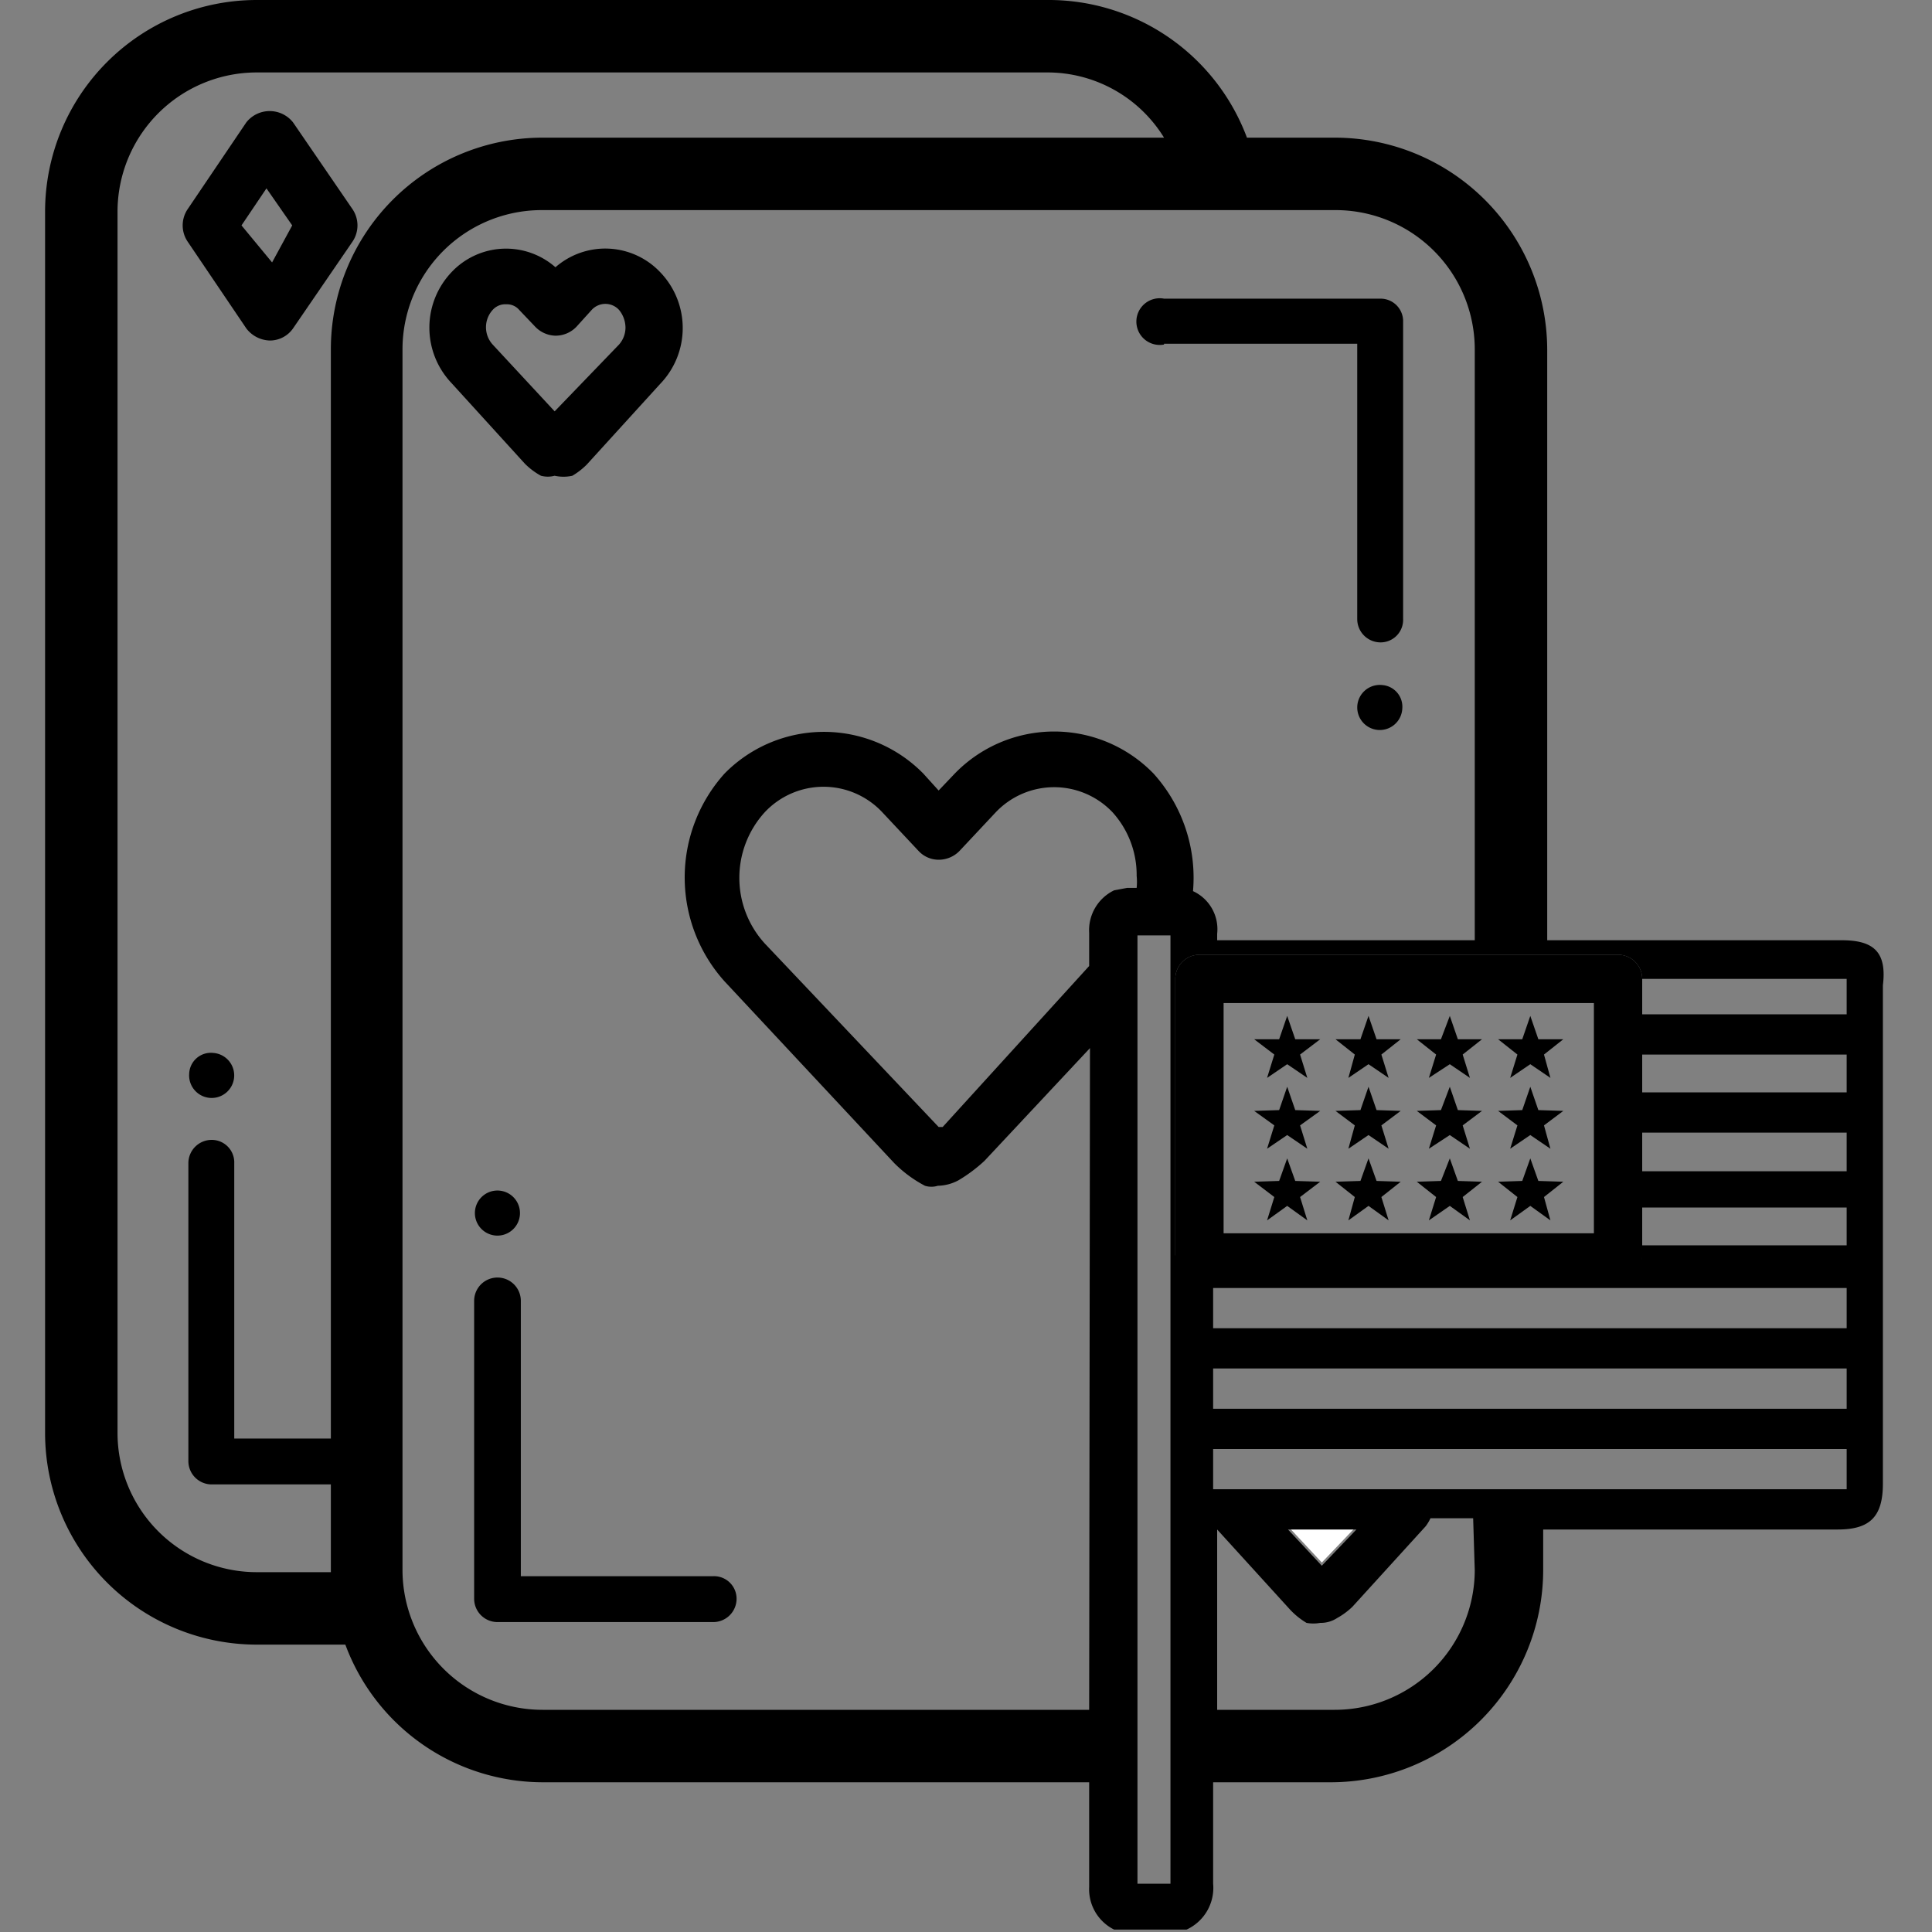 <svg xmlns="http://www.w3.org/2000/svg" data-name="Layer 1" viewBox="0 0 24 24"><rect x="0" y="0" width="24" height="24" fill="#808080" stroke="none"/><path d="M2.65 13.08a.27.27 0 0 0-.3.26.28.28 0 1 0 .3-.26zM4.38 2.6l-.74-1.08a.37.37 0 0 0-.58 0L2.33 2.6a.36.36 0 0 0 0 .4l.73 1.08a.38.38 0 0 0 .29.15.35.35 0 0 0 .29-.15L4.38 3a.36.36 0 0 0 0-.4zm-1 .66L3 2.8l.31-.46.32.46z"/><path fill="#fff" d="M16.85 18.96H16l.42.45.43-.45z"/><path d="M6.18 20.15h2.68a.29.29 0 0 0 .29-.29.28.28 0 0 0-.29-.28H6.47v-3.42a.29.29 0 0 0-.58 0v3.7a.29.29 0 0 0 .29.29zM5.9 15.05a.28.28 0 1 0 .3-.26.28.28 0 0 0-.3.26zM14.46 4.27h2.4v3.42a.29.29 0 0 0 .29.29.28.28 0 0 0 .28-.29V4a.28.28 0 0 0-.28-.29h-2.69a.29.29 0 1 0 0 .57zM17.17 8.51a.28.28 0 1 0 .25.29.27.27 0 0 0-.25-.29zM8.2 3.38a.94.94 0 0 0-1.3-.06.93.93 0 0 0-1.29.06 1 1 0 0 0 0 1.38l.91 1a.87.87 0 0 0 .2.15.33.33 0 0 0 .17 0 .51.51 0 0 0 .22 0 .89.89 0 0 0 .18-.14l.91-1a1 1 0 0 0 0-1.39zm-.51.9l-.8.83-.77-.83a.32.32 0 0 1 0-.43.21.21 0 0 1 .17-.07.2.2 0 0 1 .16.07l.2.21a.36.36 0 0 0 .25.11.36.36 0 0 0 .26-.11l.19-.21a.23.23 0 0 1 .34 0 .35.35 0 0 1 .08.22.32.32 0 0 1-.08.21z"/><path d="M22.88 11.68h-3.66V4.34a2.64 2.64 0 0 0-2.64-2.63h-1.09A2.63 2.63 0 0 0 13 0H3.19A2.63 2.63 0 0 0 .56 2.63V17.8a2.63 2.63 0 0 0 2.63 2.63h1.1a2.62 2.62 0 0 0 2.45 1.71h6.79v1.3a.56.56 0 0 0 .31.53h.9a.57.57 0 0 0 .33-.57v-1.26h1.46a2.64 2.64 0 0 0 2.64-2.63V19h3.66c.4 0 .56-.16.56-.57v-6.19c.05-.41-.11-.56-.51-.56zM4.11 4.34v13.53h-1.2v-3.42a.28.28 0 0 0-.28-.29.29.29 0 0 0-.29.29v3.7a.29.29 0 0 0 .29.29h1.48v1.09h-.92a1.73 1.73 0 0 1-1.73-1.73V2.63A1.73 1.73 0 0 1 3.19.9H13a1.7 1.7 0 0 1 1.46.81H6.74a2.63 2.63 0 0 0-2.63 2.63zm9.42 16.9H6.74A1.74 1.74 0 0 1 5 19.51V4.34a1.73 1.73 0 0 1 1.74-1.73h9.84a1.73 1.73 0 0 1 1.74 1.73v7.34h-3.2v-.08a.52.52 0 0 0-.3-.53 1.93 1.93 0 0 0-.49-1.46 1.72 1.72 0 0 0-2.47 0l-.2.21-.19-.21a1.73 1.73 0 0 0-2.47 0 1.93 1.93 0 0 0 0 2.58l2.11 2.26a1.56 1.56 0 0 0 .38.28.27.27 0 0 0 .16 0 .56.56 0 0 0 .26-.07 1.9 1.9 0 0 0 .32-.24l1.31-1.4zm.31-10.18a.55.55 0 0 0-.31.53V12l-1.82 2h-.05L9.5 11.72a1.21 1.21 0 0 1 0-1.63 1 1 0 0 1 1.46 0l.45.48a.34.34 0 0 0 .25.11.36.36 0 0 0 .26-.11l.45-.48a1 1 0 0 1 1.45 0 1.16 1.16 0 0 1 .3.79.76.76 0 0 1 0 .15H14zm.29 12.34V11.62h.41V23.4zm4.19-3.89a1.74 1.74 0 0 1-1.74 1.73h-1.46V19l.91 1a.94.94 0 0 0 .2.16.47.47 0 0 0 .17 0 .37.37 0 0 0 .21-.06.9.9 0 0 0 .19-.14l.91-1a.53.53 0 0 0 .06-.1h.53zM16 19h.85l-.43.45zm6.94-.5h-7.87V18h7.87zm0-1h-7.87V17h7.87zm0-1h-7.87V16h7.87zm0-3.9H20.4v.5h2.54v.47H20.4v.5h2.54v.48H20.4V15h2.54v.47H20.4v.11a.3.3 0 0 1-.3.29h-5.2a.3.3 0 0 1-.3-.29v-3.42a.3.3 0 0 1 .3-.3h5.2a.3.3 0 0 1 .3.3h2.54z"/><path d="M20.1 11.86h-5.2a.3.3 0 0 0-.3.3v3.46a.3.3 0 0 0 .3.29h5.2a.3.3 0 0 0 .3-.29v-3.46a.3.3 0 0 0-.3-.3zm-.3 3.46h-4.6v-2.86h4.6z"/><path d="M16.15 13.1l.09.29-.25-.17-.25.17.09-.29-.25-.19h.31l.1-.29.1.29h.31l-.25.19zM17.16 13.1l.09.29-.25-.17-.25.17.08-.29-.24-.19h.31l.1-.29.1.29h.3l-.24.19zM18.17 13.1l.09.29-.25-.17-.26.17.09-.29-.24-.19h.3l.11-.29.1.29h.3l-.24.19zM19.18 13.1l.08.29-.25-.17-.25.17.09-.29-.24-.19h.3l.1-.29.1.29h.31l-.24.19zM16.15 13.98l.09.29-.25-.17-.25.17.09-.29-.25-.18.31-.01.1-.29.1.29.31.01-.25.18zM17.16 13.98l.09.29-.25-.17-.25.17.08-.29-.24-.18.31-.01.1-.29.1.29.3.01-.24.18zM18.17 13.98l.09.29-.25-.17-.26.17.09-.29-.24-.18.3-.01.11-.29.1.29.3.01-.24.18zM19.18 13.98l.08.29-.25-.17-.25.17.09-.29-.24-.18.3-.01.1-.29.1.29.31.01-.24.18zM16.15 14.87l.09.29-.25-.18-.25.18.09-.29-.25-.19.31-.01.1-.28.1.28.31.01-.25.19zM17.16 14.87l.09.29-.25-.18-.25.18.08-.29-.24-.19.31-.01.1-.28.1.28.3.01-.24.19zM18.17 14.87l.09.29-.25-.18-.26.18.09-.29-.24-.19.3-.01.11-.28.1.28.3.01-.24.19zM19.18 14.87l.08.29-.25-.18-.25.18.09-.29-.24-.19.3-.01.1-.28.1.28.31.01-.24.19z"/></svg>